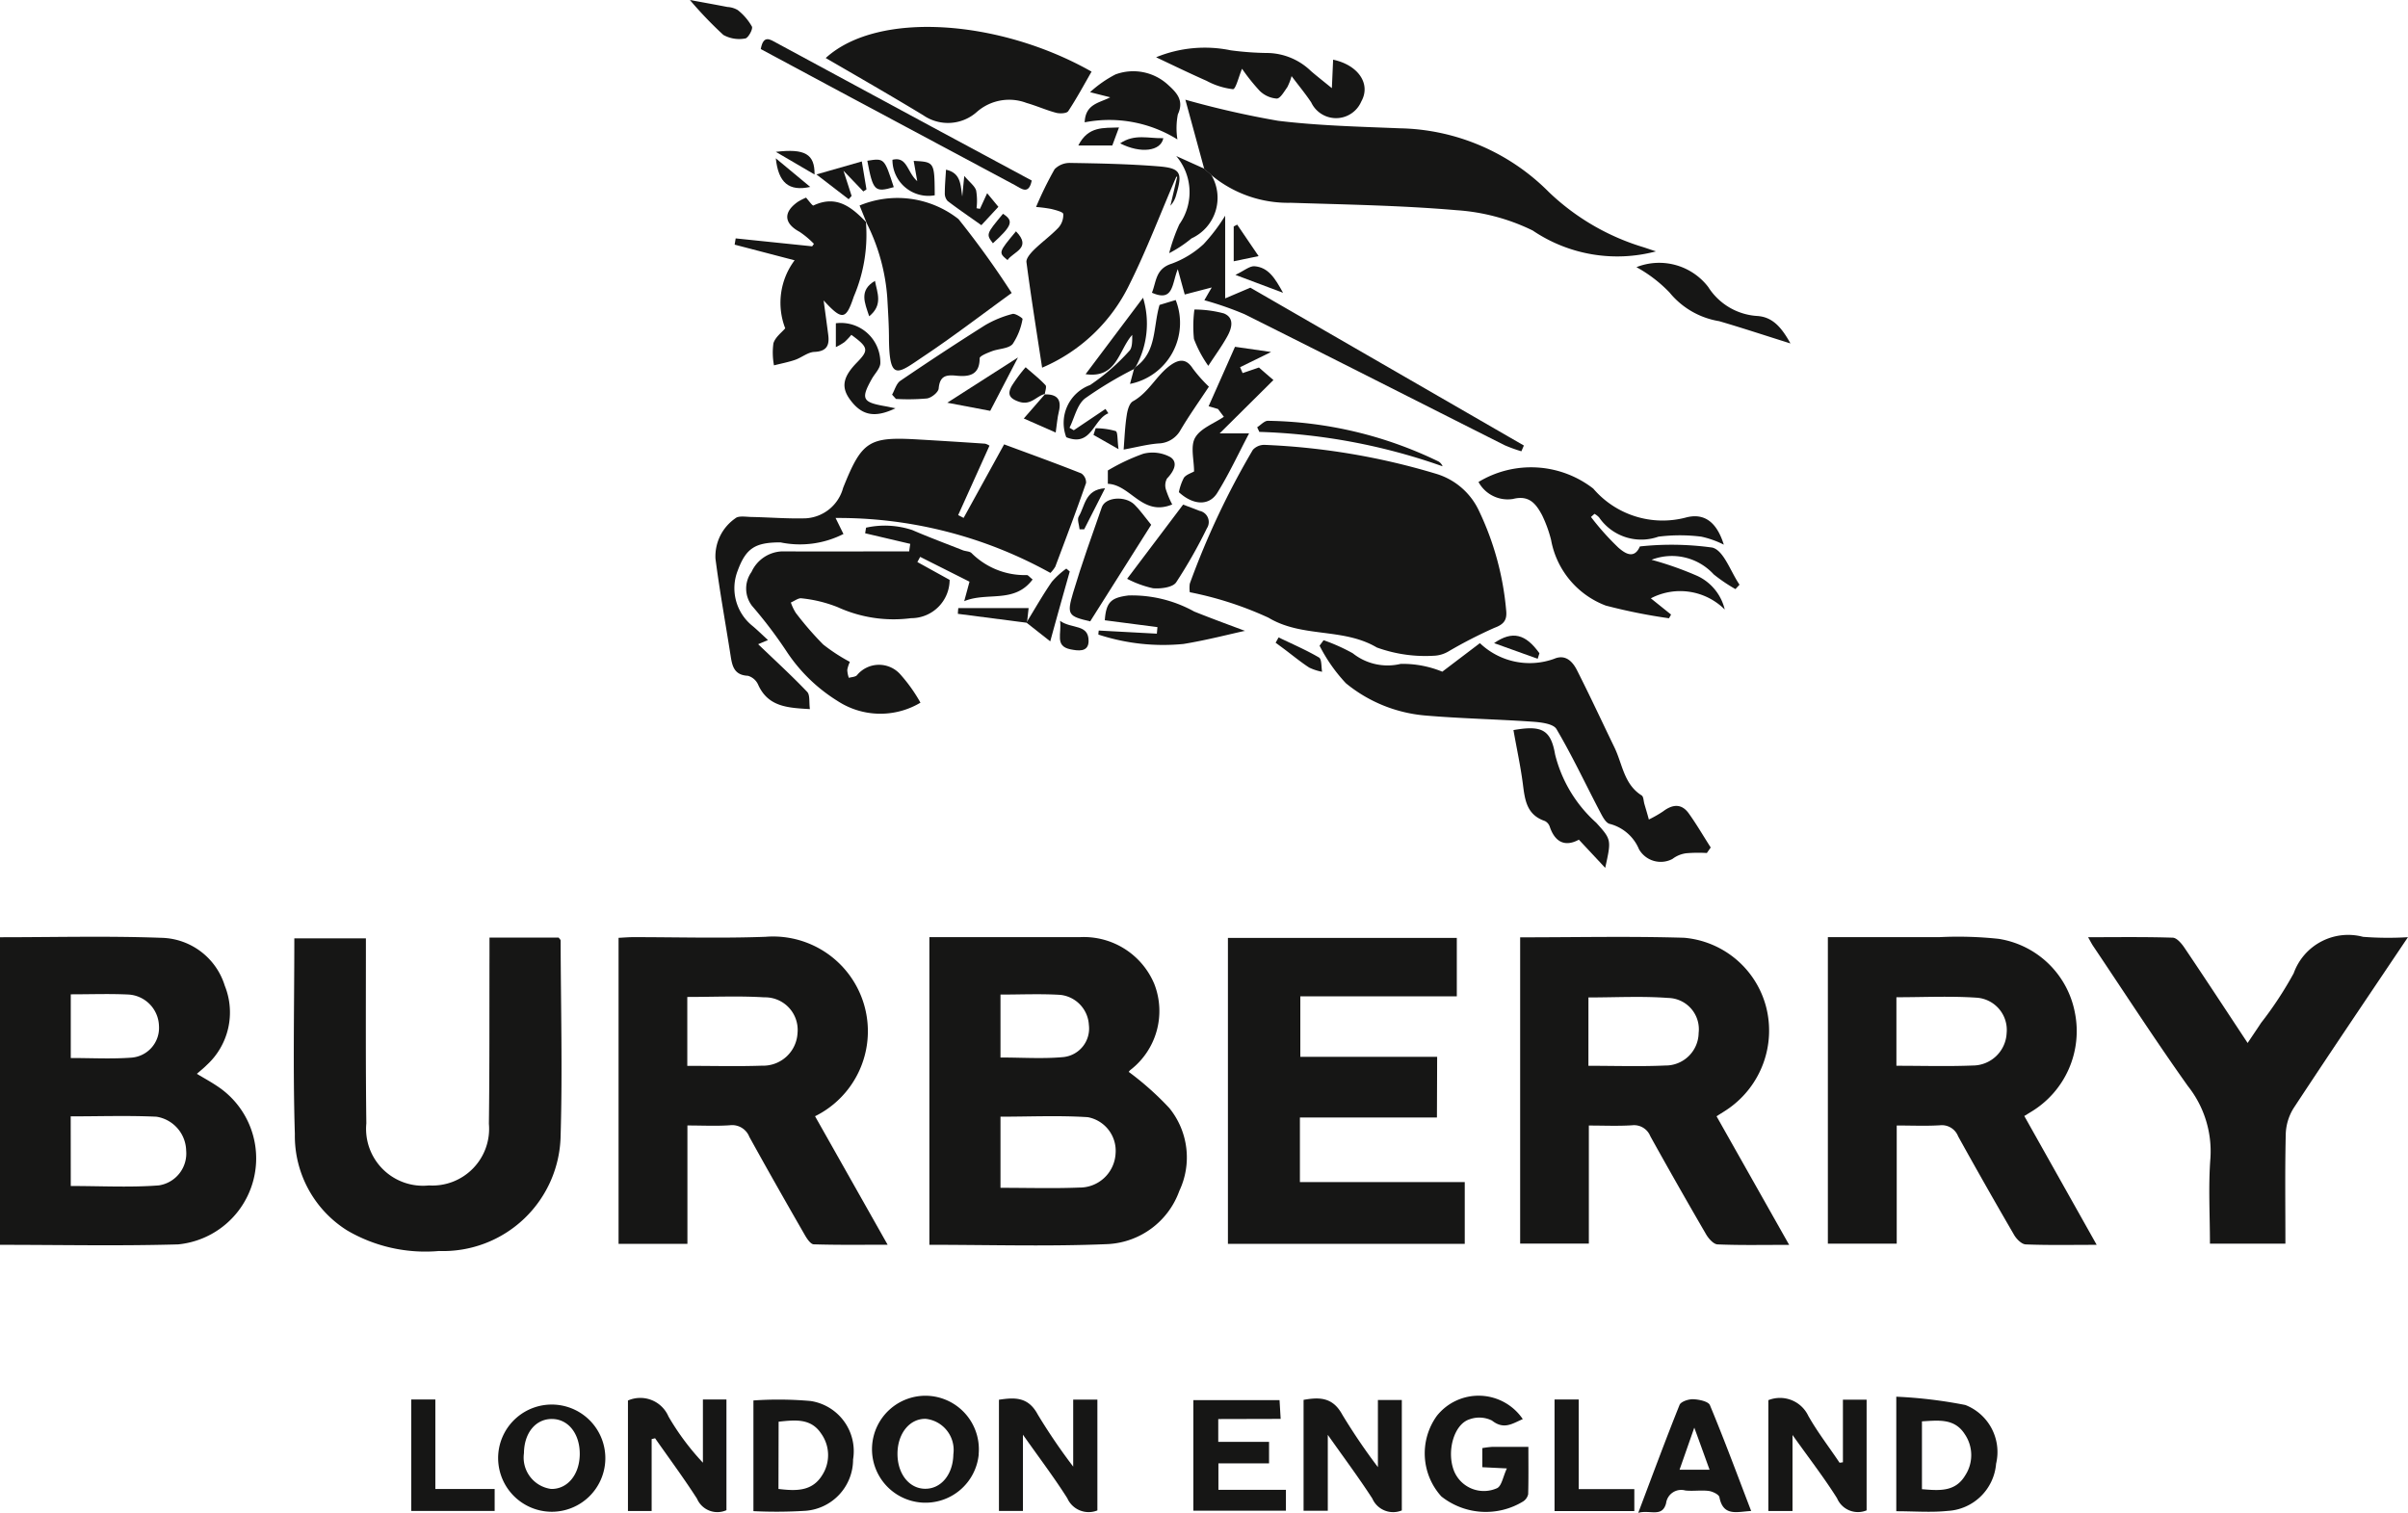 <?xml version="1.0" encoding="UTF-8"?> <svg xmlns="http://www.w3.org/2000/svg" xmlns:xlink="http://www.w3.org/1999/xlink" id="Сгруппировать_399" data-name="Сгруппировать 399" width="76.939" height="48.345" viewBox="0 0 76.939 48.345"> <defs> <clipPath id="clip-path"> <rect id="Прямоугольник_58" data-name="Прямоугольник 58" width="76.939" height="48.345" fill="none"></rect> </clipPath> </defs> <g id="Сгруппировать_398" data-name="Сгруппировать 398" transform="translate(0 0)" clip-path="url(#clip-path)"> <path id="Контур_417" data-name="Контур 417" d="M41.4,51.58V41.753H43.8c.8,0,1.6,0,2.406,0a2.441,2.441,0,0,1,2.382,1.5A2.379,2.379,0,0,1,47.819,46c-.036.032-.06.077-.047.06a9.464,9.464,0,0,1,1.293,1.153,2.5,2.5,0,0,1,.321,2.649,2.569,2.569,0,0,1-2.292,1.7c-1.882.08-3.769.022-5.7.022m2.278-1.821c.886,0,1.7.025,2.515-.008a1.148,1.148,0,0,0,1.162-1.083,1.092,1.092,0,0,0-.886-1.166c-.923-.06-1.853-.016-2.791-.016Zm0-4.164c.694,0,1.358.047,2.012-.014a.917.917,0,0,0,.812-1.027,1.022,1.022,0,0,0-.917-.961c-.625-.038-1.254-.009-1.907-.009Z" transform="translate(-11.705 -11.806)" fill="#161615"></path> <path id="Контур_418" data-name="Контур 418" d="M0,41.751c1.74,0,3.444-.045,5.143.018A2.17,2.17,0,0,1,7.182,43.3a2.28,2.28,0,0,1-.574,2.533c-.091.093-.194.174-.318.283.24.143.456.261.661.4a2.762,2.762,0,0,1-1.261,5.05c-1.883.054-3.77.014-5.69.014ZM2.261,49.7c.986,0,1.9.051,2.811-.019a1.031,1.031,0,0,0,.876-1.114A1.123,1.123,0,0,0,5,47.486c-.909-.042-1.823-.011-2.741-.011Zm0-6.122V45.61c.671,0,1.3.035,1.929-.011a.953.953,0,0,0,.889-1.018,1.035,1.035,0,0,0-.986-1c-.6-.028-1.2-.006-1.833-.006" transform="translate(0 -11.801)" fill="#161615"></path> <path id="Контур_419" data-name="Контур 419" d="M67.719,41.756c1.772,0,3.509-.039,5.243.014a2.971,2.971,0,0,1,2.618,2.218,3.042,3.042,0,0,1-1.186,3.227c-.119.085-.247.16-.4.259l2.32,4.109c-.826,0-1.558.016-2.287-.015-.129-.005-.289-.186-.369-.325q-.906-1.557-1.78-3.132a.559.559,0,0,0-.585-.349c-.445.029-.894.008-1.379.008v3.773H67.719ZM69.9,45.861c.854,0,1.654.027,2.452-.009a1.056,1.056,0,0,0,1.07-1.041,1,1,0,0,0-.97-1.118c-.839-.063-1.688-.016-2.551-.016Z" transform="translate(-19.148 -11.803)" fill="#161615"></path> <path id="Контур_420" data-name="Контур 420" d="M87.705,47.467l2.312,4.115c-.809,0-1.541.016-2.27-.014-.131-.006-.3-.178-.375-.314q-.907-1.56-1.782-3.139a.557.557,0,0,0-.581-.353c-.446.027-.9.007-1.381.007v3.776h-2.2V41.75c1.192,0,2.375,0,3.557,0a12.237,12.237,0,0,1,1.9.054,2.941,2.941,0,0,1,2.434,2.35,3.009,3.009,0,0,1-1.406,3.183c-.054.034-.109.067-.21.129M83.618,45.86c.843,0,1.642.024,2.439-.008a1.086,1.086,0,0,0,1.083-1.036,1.033,1.033,0,0,0-.965-1.132c-.842-.056-1.69-.014-2.557-.014Z" transform="translate(-23.025 -11.803)" fill="#161615"></path> <path id="Контур_421" data-name="Контур 421" d="M33.831,47.469l2.32,4.108c-.841,0-1.6.011-2.358-.013-.1,0-.218-.176-.286-.295-.6-1.042-1.193-2.086-1.774-3.138a.589.589,0,0,0-.623-.372c-.432.03-.867.007-1.356.007v3.782h-2.2V41.77c.159-.008.319-.022.479-.022,1.405,0,2.811.041,4.215-.011a3.028,3.028,0,0,1,1.587,5.732m-4.085-1.608c.826,0,1.608.021,2.388-.006a1.1,1.1,0,0,0,1.134-1.039,1.042,1.042,0,0,0-1.063-1.145c-.809-.05-1.624-.012-2.459-.012Z" transform="translate(-7.79 -11.801)" fill="#161615"></path> <path id="Контур_422" data-name="Контур 422" d="M61.378,47.526H57v2.063h5.267v1.974H54.7V41.787h7.313v1.867h-5v1.933h4.372Z" transform="translate(-15.466 -11.816)" fill="#161615"></path> <path id="Контур_423" data-name="Контур 423" d="M19.339,41.774H21.55c.029.042.062.067.062.094.005,2.072.061,4.146,0,6.215a3.755,3.755,0,0,1-3.888,3.705,4.947,4.947,0,0,1-2.931-.656,3.566,3.566,0,0,1-1.673-3.083c-.064-2.069-.017-4.142-.017-6.252H15.39c0,.192,0,.37,0,.549,0,1.788-.009,3.576.014,5.364a1.818,1.818,0,0,0,2,1.983,1.812,1.812,0,0,0,1.916-1.968c.023-1.8.014-3.609.019-5.414,0-.164,0-.328,0-.538" transform="translate(-3.699 -11.812)" fill="#161615"></path> <path id="Контур_424" data-name="Контур 424" d="M53,24.53a.967.967,0,0,1,0-.275,25.573,25.573,0,0,1,2.015-4.276.493.493,0,0,1,.374-.158,22.06,22.06,0,0,1,5.5.93,2.208,2.208,0,0,1,1.352,1.181,9.223,9.223,0,0,1,.866,3.164c.034.3-.048.453-.376.572a14.715,14.715,0,0,0-1.454.746.993.993,0,0,1-.491.146,4.549,4.549,0,0,1-1.81-.264c-1.084-.641-2.375-.3-3.462-.952A11.155,11.155,0,0,0,53,24.53" transform="translate(-14.984 -5.605)" fill="#161615"></path> <path id="Контур_425" data-name="Контур 425" d="M103.241,41.734c-1.27,1.891-2.477,3.673-3.659,5.472a1.658,1.658,0,0,0-.246.828c-.027,1.152-.011,2.3-.011,3.494H96.914c0-.907-.055-1.824.015-2.731a3.354,3.354,0,0,0-.722-2.307c-1.044-1.468-2.024-2.983-3.029-4.479-.044-.066-.079-.137-.157-.275.941,0,1.819-.014,2.7.015.133,0,.289.189.382.327.663.982,1.311,1.973,2.015,3.038.163-.244.3-.444.43-.643a11.677,11.677,0,0,0,1.042-1.586,1.849,1.849,0,0,1,2.216-1.163,10.4,10.4,0,0,0,1.438.011" transform="translate(-26.303 -11.787)" fill="#161615"></path> <path id="Контур_426" data-name="Контур 426" d="M35.965,22.586a3.062,3.062,0,0,1-2.019.272c-.8,0-1.1.179-1.365.9a1.543,1.543,0,0,0,.446,1.749c.167.136.32.289.52.472l-.314.133c.536.514,1.067,1,1.563,1.519.1.1.059.331.091.555-.711-.042-1.334-.069-1.655-.782a.509.509,0,0,0-.326-.283c-.462-.022-.506-.341-.559-.679-.16-1.022-.346-2.04-.478-3.066a1.478,1.478,0,0,1,.633-1.285c.1-.092.339-.049.513-.045.58.011,1.159.06,1.737.043a1.314,1.314,0,0,0,1.195-.971c.6-1.5.82-1.641,2.392-1.549q1.074.062,2.147.135a.47.47,0,0,1,.138.064l-1,2.218.174.09c.408-.74.816-1.48,1.294-2.35.808.3,1.642.6,2.467.928a.35.35,0,0,1,.151.306c-.313.9-.649,1.785-.983,2.674a1.01,1.01,0,0,1-.156.2,13.952,13.952,0,0,0-6.864-1.756l.254.517" transform="translate(-9.009 -5.526)" fill="#161615"></path> <path id="Контур_427" data-name="Контур 427" d="M53.406,6.641l-.6-2.2a29.22,29.22,0,0,0,2.965.674c1.286.156,2.59.187,3.887.24a6.888,6.888,0,0,1,4.763,2.038,7.485,7.485,0,0,0,3.032,1.765l.389.13a4.819,4.819,0,0,1-3.938-.667,6.507,6.507,0,0,0-2.432-.649c-1.761-.152-3.532-.18-5.3-.237a3.834,3.834,0,0,1-2.539-.887l-.228-.2" transform="translate(-14.932 -1.255)" fill="#161615"></path> <path id="Контур_428" data-name="Контур 428" d="M62.7,29.535l1.207-.916a2.3,2.3,0,0,0,2.374.5c.359-.153.586.085.727.363.415.818.8,1.648,1.2,2.474.255.528.3,1.173.867,1.529.062.038.06.178.087.27.048.167.1.335.143.5a3.833,3.833,0,0,0,.455-.26c.3-.227.589-.26.822.067.25.349.466.723.7,1.087l-.124.176a4.683,4.683,0,0,0-.658.008.92.92,0,0,0-.441.182.8.8,0,0,1-1.068-.308,1.386,1.386,0,0,0-.935-.812c-.131-.029-.238-.248-.318-.4-.46-.878-.882-1.779-1.385-2.631-.1-.171-.5-.217-.764-.235-1.15-.08-2.3-.1-3.452-.2A4.61,4.61,0,0,1,59.625,29.9a5.168,5.168,0,0,1-.841-1.2l.129-.175a5.993,5.993,0,0,1,.931.417,1.786,1.786,0,0,0,1.531.34,3.316,3.316,0,0,1,1.328.248" transform="translate(-16.622 -8.067)" fill="#161615"></path> <path id="Контур_429" data-name="Контур 429" d="M42.392,25.144c-.585.78-1.45.387-2.185.693.07-.258.115-.424.169-.623L38.8,24.421l-.09.165,1.031.57a1.228,1.228,0,0,1-1.231,1.224,4.3,4.3,0,0,1-2.343-.351,4.282,4.282,0,0,0-1.155-.283c-.1-.018-.229.085-.344.133a1.565,1.565,0,0,0,.157.331,10.331,10.331,0,0,0,.875,1.01,5.737,5.737,0,0,0,.854.557,1.06,1.06,0,0,0-.083.252.84.84,0,0,0,.05.257c.086-.025.194-.025.255-.078a.911.911,0,0,1,1.4-.02,5.033,5.033,0,0,1,.633.892,2.5,2.5,0,0,1-2.66-.061,5.27,5.27,0,0,1-1.633-1.6,14.366,14.366,0,0,0-1.09-1.434.909.909,0,0,1-.015-1.082,1.119,1.119,0,0,1,.988-.658c1.35.009,2.7,0,4.049,0l.034-.24-1.44-.338c.009-.06.019-.119.029-.179a2.782,2.782,0,0,1,1.479.077c.531.23,1.074.432,1.614.645.092.036.219.03.28.093a2.41,2.41,0,0,0,1.767.7c.039,0,.077.057.18.139" transform="translate(-9.399 -6.626)" fill="#161615"></path> <path id="Контур_430" data-name="Контур 430" d="M46.227,13.8c-.179-1.169-.355-2.267-.5-3.369-.016-.122.133-.291.243-.4.25-.245.539-.453.78-.706a.615.615,0,0,0,.153-.436c-.006-.066-.239-.123-.376-.159a4.437,4.437,0,0,0-.493-.065,11.5,11.5,0,0,1,.592-1.207.675.675,0,0,1,.511-.2c.934.014,1.87.034,2.8.108.716.057.783.2.578.9a.808.808,0,0,1-.189.359q.109-.463.218-.926h-.029c-.5,1.151-.941,2.328-1.5,3.446A5.479,5.479,0,0,1,46.227,13.8" transform="translate(-12.93 -2.051)" fill="#161615"></path> <path id="Контур_431" data-name="Контур 431" d="M36.784,2.193c1.671-1.526,5.564-1.227,8.494.435-.244.424-.476.856-.746,1.264-.048.073-.264.083-.384.052-.321-.085-.627-.224-.947-.315a1.562,1.562,0,0,0-1.583.282,1.387,1.387,0,0,1-1.719.11C38.875,3.4,37.83,2.8,36.784,2.193" transform="translate(-10.401 -0.339)" fill="#161615"></path> <path id="Контур_432" data-name="Контур 432" d="M73.734,25.365a2.018,2.018,0,0,0-2.363-.359l.646.519-.066.118a17.832,17.832,0,0,1-2.019-.405,2.772,2.772,0,0,1-1.749-2.1,4.139,4.139,0,0,0-.289-.793c-.191-.354-.408-.648-.93-.514a1.063,1.063,0,0,1-1.1-.543,3.243,3.243,0,0,1,3.668.212,2.916,2.916,0,0,0,2.946.927c.6-.165,1,.143,1.224.864a3.02,3.02,0,0,0-.714-.255,5.428,5.428,0,0,0-1.377,0,1.636,1.636,0,0,1-1.894-.616.591.591,0,0,0-.147-.114l-.112.1a8.343,8.343,0,0,0,.882.986c.153.128.486.411.68-.044a9.431,9.431,0,0,1,2.315.036c.367.092.585.772.869,1.186l-.13.141a5.3,5.3,0,0,1-.694-.47,1.81,1.81,0,0,0-1.987-.467,10.6,10.6,0,0,1,1.468.518,1.587,1.587,0,0,1,.871,1.072" transform="translate(-18.624 -5.886)" fill="#161615"></path> <path id="Контур_433" data-name="Контур 433" d="M38.512,9.606l-.22-.543a3.157,3.157,0,0,1,3.16.434,28.441,28.441,0,0,1,1.7,2.361c-1,.725-1.87,1.393-2.778,2-.844.564-1.129.876-1.143-.531,0-.434-.029-.867-.053-1.3A6.289,6.289,0,0,0,38.5,9.59Z" transform="translate(-10.827 -2.496)" fill="#161615"></path> <path id="Контур_434" data-name="Контур 434" d="M36.92,9.585a5.012,5.012,0,0,1-.389,2.388c-.247.742-.367.77-.962.119.059.442.106.773.148,1.105s-.05.524-.444.54c-.209.009-.406.182-.618.255s-.448.118-.672.175a2.176,2.176,0,0,1-.018-.706c.062-.2.273-.352.377-.478a2.262,2.262,0,0,1,.3-2.173l-1.916-.5c.011-.066.022-.132.033-.2l2.444.253.056-.079A2.805,2.805,0,0,0,34.8,9.9c-.5-.269-.53-.629-.048-.963a1.955,1.955,0,0,1,.256-.13c.087.1.205.266.235.252.738-.349,1.226.054,1.691.539l-.016-.016" transform="translate(-9.253 -2.492)" fill="#161615"></path> <path id="Контур_435" data-name="Контур 435" d="M52.992,12.31c.057-.1.121-.212.235-.407l-.863.225c-.066-.24-.125-.453-.222-.809-.192.462-.129,1.062-.826.752.143-.351.111-.761.625-.926a3.039,3.039,0,0,0,1.026-.627,5.76,5.76,0,0,0,.689-.908v2.642l.805-.342L63.2,16.954l-.08.184a4.652,4.652,0,0,1-.535-.194c-2.77-1.394-5.534-2.8-8.309-4.186a10.559,10.559,0,0,0-1.289-.448" transform="translate(-14.51 -2.717)" fill="#161615"></path> <path id="Контур_436" data-name="Контур 436" d="M81.158,64.343v-2h.757V65.88a.724.724,0,0,1-.944-.386c-.414-.658-.892-1.275-1.424-2.023V65.9h-.772V62.359a1,1,0,0,1,1.276.5c.295.521.666,1,1,1.5l.1-.014" transform="translate(-22.274 -17.616)" fill="#161615"></path> <path id="Контур_437" data-name="Контур 437" d="M47.645,62.344v3.54a.746.746,0,0,1-.961-.389c-.415-.655-.885-1.275-1.418-2.031V65.9H44.5V62.347c.5-.075.937-.1,1.242.476a18.923,18.923,0,0,0,1.13,1.661v-2.14Z" transform="translate(-12.582 -17.618)" fill="#161615"></path> <path id="Контур_438" data-name="Контур 438" d="M28.731,63.6v2.3h-.757V62.369a.979.979,0,0,1,1.295.511,8.094,8.094,0,0,0,1.1,1.476v-2.02h.752v3.537a.707.707,0,0,1-.94-.366c-.423-.659-.891-1.29-1.34-1.932l-.109.027" transform="translate(-7.91 -17.615)" fill="#161615"></path> <path id="Контур_439" data-name="Контур 439" d="M61.21,65.883a.726.726,0,0,1-.942-.379c-.422-.653-.889-1.279-1.423-2.036v2.426h-.774V62.35c.5-.089.932-.093,1.239.476A19.585,19.585,0,0,0,60.446,64.5V62.354h.764Z" transform="translate(-16.42 -17.617)" fill="#161615"></path> <path id="Контур_440" data-name="Контур 440" d="M33.563,65.92V62.383a11.606,11.606,0,0,1,1.83.018,1.621,1.621,0,0,1,1.354,1.868,1.643,1.643,0,0,1-1.521,1.64,15.086,15.086,0,0,1-1.663.011m.8-.709c.558.067,1.077.085,1.4-.445a1.181,1.181,0,0,0-.034-1.322c-.329-.5-.837-.438-1.361-.382Z" transform="translate(-9.49 -17.631)" fill="#161615"></path> <path id="Контур_441" data-name="Контур 441" d="M84.475,65.887v-3.66a14.8,14.8,0,0,1,2.206.265,1.613,1.613,0,0,1,.983,1.877,1.643,1.643,0,0,1-1.554,1.508c-.525.054-1.06.01-1.636.01m.821-2.872v2.168c.536.042,1.061.1,1.383-.442a1.187,1.187,0,0,0-.016-1.318c-.326-.51-.839-.439-1.367-.408" transform="translate(-23.886 -17.595)" fill="#161615"></path> <path id="Контур_442" data-name="Контур 442" d="M53.957,62.984v.73H55.58V64.4H53.962v.846h2.157v.667H53.161V62.379h2.754c.009.161.02.337.036.6Z" transform="translate(-15.032 -17.638)" fill="#161615"></path> <path id="Контур_443" data-name="Контур 443" d="M22.2,64.018a1.713,1.713,0,1,1,1.708,1.872A1.718,1.718,0,0,1,22.2,64.018m.818,0a1.011,1.011,0,0,0,.871,1.143c.521.008.905-.458.912-1.105s-.356-1.121-.876-1.131-.9.43-.907,1.093" transform="translate(-6.277 -17.581)" fill="#161615"></path> <path id="Контур_444" data-name="Контур 444" d="M42.258,64.057A1.709,1.709,0,1,1,40.6,62.186a1.712,1.712,0,0,1,1.655,1.871m-.808,0a1,1,0,0,0-.878-1.133c-.511-.016-.9.459-.907,1.1s.361,1.125.875,1.134.9-.453.91-1.1" transform="translate(-10.986 -17.584)" fill="#161615"></path> <path id="Контур_445" data-name="Контур 445" d="M66.1,64.506l-.79-.039v-.61a2.708,2.708,0,0,1,.306-.039c.364,0,.729,0,1.166,0,0,.528.007,1.021-.007,1.513a.374.374,0,0,1-.156.227A2.288,2.288,0,0,1,64,65.4a2.05,2.05,0,0,1-.142-2.575,1.705,1.705,0,0,1,2.745.105c-.327.139-.6.351-.985.046a.91.91,0,0,0-.709-.042c-.508.153-.751,1.034-.5,1.66a1.029,1.029,0,0,0,1.379.54c.143-.079.18-.354.306-.627" transform="translate(-17.948 -17.582)" fill="#161615"></path> <path id="Контур_446" data-name="Контур 446" d="M55.83,3.034a1.817,1.817,0,0,1-.138.358c-.1.138-.223.363-.337.364a.871.871,0,0,1-.545-.247,6.205,6.205,0,0,1-.564-.706c-.106.25-.2.656-.291.653a2.341,2.341,0,0,1-.84-.266C52.552,2.941,52,2.672,51.5,2.436a4.1,4.1,0,0,1,2.385-.222A9.673,9.673,0,0,0,55.1,2.3a2.044,2.044,0,0,1,1.348.577c.172.149.352.289.668.546.018-.4.029-.659.04-.91.8.17,1.216.773.9,1.336a.877.877,0,0,1-1.6.029c-.181-.273-.392-.526-.628-.841" transform="translate(-14.561 -0.606)" fill="#161615"></path> <path id="Контур_447" data-name="Контур 447" d="M72.98,65.972c.459-1.215.874-2.339,1.32-3.45.043-.107.288-.188.436-.182.186.007.484.069.534.189.459,1.1.874,2.226,1.318,3.382-.455.024-.893.186-1.014-.44-.017-.088-.215-.183-.339-.2-.247-.032-.5.012-.75-.015a.487.487,0,0,0-.615.407c-.124.47-.517.2-.89.308m2.279-1.379c-.166-.457-.3-.833-.488-1.344L74.3,64.593Z" transform="translate(-20.636 -17.627)" fill="#161615"></path> <path id="Контур_448" data-name="Контур 448" d="M53.821,18.218h.938c-.349.663-.646,1.306-1.016,1.9-.268.432-.779.391-1.227-.021a1.686,1.686,0,0,1,.161-.462c.074-.1.231-.147.324-.2,0-.372-.123-.805.034-1.079.171-.3.6-.452.918-.668l-.187-.249-.3-.088c.277-.623.542-1.219.843-1.9l1.153.166-.991.486c.027.063.055.125.081.188l.522-.178c.121.105.248.218.463.4l-1.713,1.7" transform="translate(-14.849 -4.369)" fill="#161615"></path> <path id="Контур_449" data-name="Контур 449" d="M70.351,36.907l-.841-.9c-.4.219-.748.125-.93-.414a.314.314,0,0,0-.16-.184c-.585-.2-.635-.682-.7-1.188-.075-.575-.2-1.145-.3-1.716.882-.154,1.192-.032,1.33.776a4.325,4.325,0,0,0,1.314,2.184c.493.542.483.549.288,1.442" transform="translate(-19.063 -9.175)" fill="#161615"></path> <path id="Контур_450" data-name="Контур 450" d="M50.257,23.051l-1.949,3.086c-.7-.164-.755-.212-.544-.921.274-.919.6-1.825.916-2.728.115-.324.744-.372,1.041-.084.166.161.3.357.536.647" transform="translate(-13.475 -6.281)" fill="#161615"></path> <path id="Контур_451" data-name="Контур 451" d="M50.056,18.906c.03-.382.043-.745.1-1.1.023-.157.082-.378.2-.441.508-.282.747-.83,1.2-1.153.267-.188.5-.219.709.108a4.637,4.637,0,0,0,.515.58c-.308.466-.623.909-.9,1.375a.832.832,0,0,1-.717.44c-.349.028-.693.119-1.1.194" transform="translate(-14.154 -4.544)" fill="#161615"></path> <path id="Контур_452" data-name="Контур 452" d="M20.985,65.213v.7H18.32V62.352h.77v2.86Z" transform="translate(-5.18 -17.631)" fill="#161615"></path> <path id="Контур_453" data-name="Контур 453" d="M53.627,27.648c-.5.108-1.23.3-1.977.422a6.637,6.637,0,0,1-2.719-.3c0-.043.007-.086.011-.129l1.857.1q.009-.1.019-.209l-1.682-.219c.042-.594.212-.723.757-.793a4.109,4.109,0,0,1,2.1.514c.62.249,1.248.476,1.631.621" transform="translate(-13.836 -7.492)" fill="#161615"></path> <path id="Контур_454" data-name="Контур 454" d="M69.251,62.351h.772v2.865H71.8v.7H69.251Z" transform="translate(-19.581 -17.63)" fill="#161615"></path> <path id="Контур_455" data-name="Контур 455" d="M51.282,5.357a4.12,4.12,0,0,0-2.962-.546c.024-.594.471-.617.817-.8l-.645-.163a3.7,3.7,0,0,1,.813-.568,1.638,1.638,0,0,1,1.681.335c.276.25.517.5.311.942a2.318,2.318,0,0,0-.014.8" transform="translate(-13.663 -0.902)" fill="#161615"></path> <path id="Контур_456" data-name="Контур 456" d="M33.891,2.061c.086-.475.306-.3.516-.189Q36.87,3.2,39.336,4.535q1.6.865,3.212,1.728c-.095.473-.335.255-.535.148q-2.78-1.484-5.559-2.973c-.851-.456-1.7-.914-2.563-1.376" transform="translate(-9.583 -0.494)" fill="#161615"></path> <path id="Контур_457" data-name="Контур 457" d="M39.74,16.566c.086-.151.135-.355.264-.443q1.341-.914,2.713-1.78a3.415,3.415,0,0,1,.87-.357c.089-.026.329.136.322.161a2.068,2.068,0,0,1-.316.8c-.135.153-.445.146-.668.232-.143.055-.388.15-.387.226,0,.552-.363.592-.747.554-.342-.035-.526.016-.562.41-.011.121-.232.3-.377.318a6.762,6.762,0,0,1-.988.015l-.124-.138" transform="translate(-11.237 -3.954)" fill="#161615"></path> <path id="Контур_458" data-name="Контур 458" d="M50.212,24.852,52,22.482c.189.071.359.133.526.2a.364.364,0,0,1,.234.557,15.774,15.774,0,0,1-.984,1.73c-.113.161-.491.207-.737.186a3.335,3.335,0,0,1-.823-.3" transform="translate(-14.198 -6.357)" fill="#161615"></path> <path id="Контур_459" data-name="Контур 459" d="M77.821,14.29c-.829-.26-1.551-.5-2.279-.712a2.586,2.586,0,0,1-1.585-.916,4.386,4.386,0,0,0-1.057-.81,1.976,1.976,0,0,1,2.293.633,2,2,0,0,0,1.564.927c.48.03.77.345,1.064.879" transform="translate(-20.613 -3.315)" fill="#161615"></path> <path id="Контур_460" data-name="Контур 460" d="M49.64,15.543a12.283,12.283,0,0,0-1.569.942c-.252.2-.334.617-.492.935l.136.08,1.013-.681.092.139c-.488.193-.532,1.09-1.345.765a1.289,1.289,0,0,1,.76-1.667,6.755,6.755,0,0,0,1.254-1.092c.1-.1.093-.323.093-.511-.439.488-.481,1.4-1.49,1.255l1.836-2.443a2.842,2.842,0,0,1-.236,2.212.443.443,0,0,1-.052.065" transform="translate(-13.406 -3.751)" fill="#161615"></path> <path id="Контур_461" data-name="Контур 461" d="M51.412,21.822c-.958.4-1.325-.627-2.061-.659v-.426a6.405,6.405,0,0,1,1.131-.534,1.186,1.186,0,0,1,.873.111c.257.177.093.464-.114.681a.453.453,0,0,0-.034.352,2.944,2.944,0,0,0,.2.474" transform="translate(-13.954 -5.703)" fill="#161615"></path> <path id="Контур_462" data-name="Контур 462" d="M53.2,7.353l.228.2a1.427,1.427,0,0,1-.63,2.031,3.937,3.937,0,0,1-.713.472,5.548,5.548,0,0,1,.325-.922,1.78,1.78,0,0,0-.1-2.182l.887.4" transform="translate(-14.728 -1.966)" fill="#161615"></path> <path id="Контур_463" data-name="Контур 463" d="M39.148,17.113c-.676.327-1.092.232-1.463-.279-.286-.394-.225-.721.225-1.181.384-.394.369-.482-.179-.883a2.392,2.392,0,0,1-.22.232,2.082,2.082,0,0,1-.275.16V14.4a1.26,1.26,0,0,1,1.421,1.268c0,.17-.177.34-.272.51-.355.633-.3.744.4.868.1.017.194.039.361.072" transform="translate(-10.529 -4.07)" fill="#161615"></path> <path id="Контур_464" data-name="Контур 464" d="M56.006,18.953c.115-.072.233-.21.345-.205a12.9,12.9,0,0,1,5.448,1.3.315.315,0,0,1,.13.154,19.3,19.3,0,0,0-5.855-1.1l-.068-.144" transform="translate(-15.836 -5.301)" fill="#161615"></path> <path id="Контур_465" data-name="Контур 465" d="M50.468,15.571a.443.443,0,0,0,.052-.065c.68-.483.553-1.272.763-1.982l.516-.157a1.989,1.989,0,0,1-1.46,2.681l.128-.477" transform="translate(-14.234 -3.78)" fill="#161615"></path> <path id="Контур_466" data-name="Контур 466" d="M53.635,15.591a3.852,3.852,0,0,1-.459-.86,4.09,4.09,0,0,1,.015-.94,3.646,3.646,0,0,1,.94.124c.347.14.256.472.113.73-.171.311-.384.6-.609.945" transform="translate(-15.028 -3.9)" fill="#161615"></path> <path id="Контур_467" data-name="Контур 467" d="M43.212,8.813l.23-.5.359.435-.544.587c-.393-.279-.742-.516-1.078-.773a.358.358,0,0,1-.09-.256c0-.246.024-.492.038-.744.478.105.462.481.519.854.016-.163.032-.326.065-.655.177.207.334.319.379.465a1.961,1.961,0,0,1,.013.567Z" transform="translate(-11.901 -2.139)" fill="#161615"></path> <path id="Контур_468" data-name="Контур 468" d="M45.749,27.02c.26-.423.506-.856.788-1.264A2.677,2.677,0,0,1,47,25.334l.11.092c-.2.708-.4,1.415-.623,2.233l-.762-.6Z" transform="translate(-12.93 -7.164)" fill="#161615"></path> <path id="Контур_469" data-name="Контур 469" d="M30.733,0c.453.083.827.151,1.2.223a.721.721,0,0,1,.331.1,1.8,1.8,0,0,1,.451.526c.039.082-.123.372-.213.38a1.038,1.038,0,0,1-.7-.113A12.623,12.623,0,0,1,30.733,0" transform="translate(-8.69 0)" fill="#161615"></path> <path id="Контур_470" data-name="Контур 470" d="M44.455,15.935l-.884,1.7-1.372-.26,2.256-1.444" transform="translate(-11.932 -4.506)" fill="#161615"></path> <path id="Контур_471" data-name="Контур 471" d="M40.435,7.149c.666.035.666.035.673,1.1a1.15,1.15,0,0,1-1.351-1.135c.476-.116.463.394.792.682l-.114-.651" transform="translate(-11.242 -2.008)" fill="#161615"></path> <path id="Контур_472" data-name="Контур 472" d="M46.115,17.214c-.284.06-.455.384-.848.249-.337-.115-.351-.269-.227-.5a4.9,4.9,0,0,1,.446-.6c.235.207.45.375.633.572.046.049-.011.193-.022.293Z" transform="translate(-12.715 -4.628)" fill="#161615"></path> <path id="Контур_473" data-name="Контур 473" d="M37.4,8.4,36.37,7.608l1.45-.415c.054.323.1.608.149.892l-.1.067-.635-.663c.106.329.184.567.26.806l-.089.1" transform="translate(-10.284 -2.034)" fill="#161615"></path> <path id="Контур_474" data-name="Контур 474" d="M46.279,17.565c.392-.011.544.163.448.555-.047.19-.06.389-.1.664l-1.019-.449.686-.787-.016.016" transform="translate(-12.896 -4.962)" fill="#161615"></path> <path id="Контур_475" data-name="Контур 475" d="M44.885,27.517l-.022.042-2.192-.284c0-.061.009-.123.014-.184h2.247c-.012.113-.03.27-.047.427" transform="translate(-12.066 -7.66)" fill="#161615"></path> <path id="Контур_476" data-name="Контур 476" d="M56.924,28.4c.432.208.876.4,1.288.64.092.055.071.3.1.457a1.674,1.674,0,0,1-.416-.136c-.273-.179-.525-.387-.786-.583-.093-.07-.188-.139-.283-.209l.094-.169" transform="translate(-16.069 -8.03)" fill="#161615"></path> <path id="Контур_477" data-name="Контур 477" d="M38.637,7.149c.544-.086.544-.086.845.843-.608.177-.663.121-.845-.843" transform="translate(-10.925 -2.012)" fill="#161615"></path> <path id="Контур_478" data-name="Контур 478" d="M47.221,27.66c.374.268.92.093.912.653-.006.367-.361.3-.582.257-.509-.106-.27-.5-.33-.91" transform="translate(-13.351 -7.821)" fill="#161615"></path> <path id="Контур_479" data-name="Контур 479" d="M48.035,6.256c.319-.63.81-.555,1.3-.577-.081.217-.151.4-.214.577Z" transform="translate(-13.582 -1.606)" fill="#161615"></path> <path id="Контур_480" data-name="Контур 480" d="M54.959,11.181V10.066l.111-.058.684,1.006-.8.166" transform="translate(-15.54 -2.83)" fill="#161615"></path> <path id="Контур_481" data-name="Контур 481" d="M56.557,12.71l-1.521-.572c.28-.133.454-.29.613-.276.436.037.647.372.908.848" transform="translate(-15.562 -3.354)" fill="#161615"></path> <path id="Контур_482" data-name="Контур 482" d="M67.949,29.057l-1.391-.5c.588-.406,1.009-.293,1.449.325-.019.059-.038.118-.057.178" transform="translate(-18.82 -8.006)" fill="#161615"></path> <path id="Контур_483" data-name="Контур 483" d="M51.28,6.144c-.077.419-.726.5-1.38.166.464-.316.911-.151,1.38-.166" transform="translate(-14.11 -1.729)" fill="#161615"></path> <path id="Контур_484" data-name="Контур 484" d="M48.887,21.757l-.666,1.31h-.147c-.012-.14-.085-.318-.026-.412.2-.324.194-.859.838-.9" transform="translate(-13.58 -6.152)" fill="#161615"></path> <path id="Контур_485" data-name="Контур 485" d="M34.56,7.054l1.1.914c-.682.15-1.017-.133-1.1-.914" transform="translate(-9.772 -1.995)" fill="#161615"></path> <path id="Контур_486" data-name="Контур 486" d="M35.8,7.477l-1.237-.724c.928-.109,1.245.068,1.237.724" transform="translate(-9.774 -1.901)" fill="#161615"></path> <path id="Контур_487" data-name="Контур 487" d="M44.178,10.468c-.219-.291-.219-.291.322-.942.349.224.3.376-.322.942" transform="translate(-12.453 -2.694)" fill="#161615"></path> <path id="Контур_488" data-name="Контур 488" d="M38.659,13.646c-.146-.44-.329-.828.184-1.132.073.382.263.77-.184,1.132" transform="translate(-10.887 -3.539)" fill="#161615"></path> <path id="Контур_489" data-name="Контур 489" d="M45.076,10.307c.524.539-.09.648-.27.919-.293-.242-.293-.242.27-.919" transform="translate(-12.614 -2.915)" fill="#161615"></path> <path id="Контур_490" data-name="Контур 490" d="M48.779,19.08a2.332,2.332,0,0,1,.641.09c.072.03.05.283.092.578l-.8-.455.069-.214" transform="translate(-13.773 -5.395)" fill="#161615"></path> </g> </svg> 